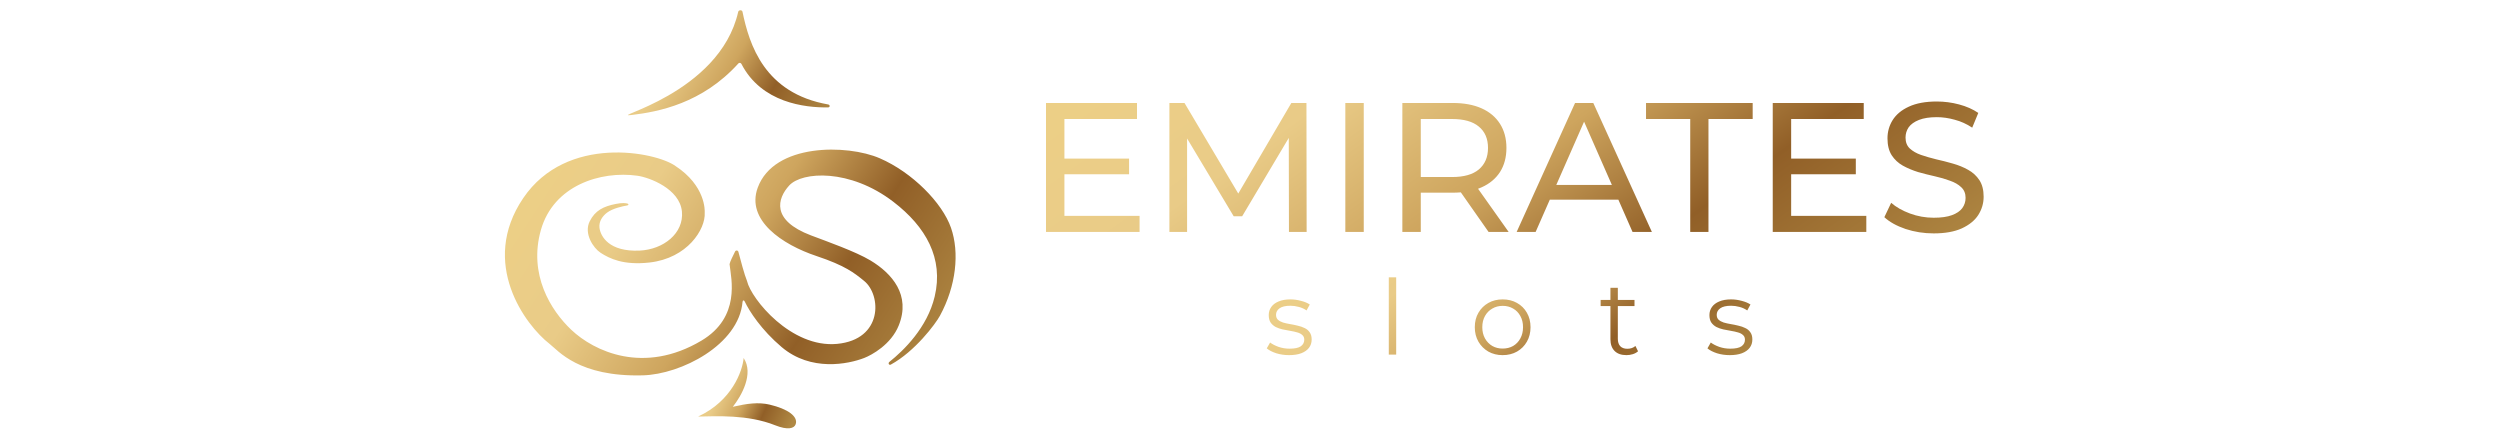 <?xml version="1.0"?>
<svg xmlns="http://www.w3.org/2000/svg" width="303" height="52" viewBox="0 0 455 131" fill="none">
<path d="M58.977 127.191C69.311 122.421 72.557 113.279 72.889 109.305C76.068 114.074 72.226 120.898 69.576 124.21C73.882 123.216 77.335 122.723 80.838 123.547C86.469 124.872 89.558 127.191 88.787 129.509C88.347 130.834 86.388 131.398 82.494 129.841C74.213 126.528 64.498 127.081 58.977 127.191Z" fill="url(#paint0_linear_75_2270)"/>
<path d="M31.195 64.92C32.926 63.621 35.952 62.969 37.372 62.722C37.749 62.657 37.86 62.306 37.498 62.185C36.909 61.989 35.82 61.875 33.844 62.27C30.099 63.02 27.551 64.258 25.895 67.57C24.021 71.318 26.999 75.74 29.207 77.176C31.924 78.942 36.163 81.04 44.112 80.157C55.771 78.861 61.306 69.937 61.007 64.961C61.006 64.933 61.006 64.911 61.007 64.884C61.041 64.294 61.287 56.722 52.062 50.678C46.1 46.372 18.853 40.936 5.603 60.479C-7.916 80.419 6.353 99.368 13.64 104.999C16.29 107.046 22.523 115.134 42.125 114.604C53.767 114.29 71.387 105.307 72.554 92.199C72.604 91.636 72.989 91.56 73.231 92.071C74.634 95.03 78.32 100.759 84.522 105.992C93.465 113.538 104.837 111.182 109.695 109.305C112.014 108.409 117.907 105.198 120.254 99.368C123.986 90.094 118.214 83.508 111.63 79.534C107.13 76.817 98.102 73.631 93.465 71.876C81.21 67.239 83.176 60.606 86.8 56.64C90.734 52.334 105.348 51.45 118.598 61.608C128.534 69.226 134.005 78.862 131.225 90.537C128.959 100.052 121.736 107.035 117.396 110.499C116.894 110.899 117.287 111.62 117.85 111.312C125.216 107.281 131.46 98.933 132.84 96.387C137.772 87.287 138.856 77.176 136.206 69.558C133.556 61.939 124.398 52.633 114.461 48.327C104.524 44.021 82.193 43.67 77.194 57.302C73.551 67.239 84.708 74.698 95.121 78.169C103.938 81.109 106.687 83.342 109.571 85.687L109.695 85.788C114.995 90.094 115.458 103.674 101.414 104.999C87.411 106.32 75.207 91.284 73.933 85.834C73.926 85.801 73.917 85.774 73.904 85.743C73.166 83.992 71.904 79.259 71.294 76.898C71.168 76.412 70.513 76.336 70.285 76.784C69.625 78.081 68.692 79.997 68.602 80.627C68.583 80.755 68.628 80.883 68.642 81.012C69.059 84.972 72.064 96.838 60.011 104.005C42.424 114.462 27.214 107.277 20.264 100.693C13.971 94.731 7.152 83.8 10.99 70.22C14.828 56.64 29.207 52.072 40.469 53.659C44.112 54.172 53.387 57.633 54.049 64.589C54.68 71.217 48.418 76.182 41.131 76.513C31.843 76.936 29.207 72.207 28.876 69.558C28.628 67.57 29.87 65.914 31.195 64.92Z" fill="url(#paint1_linear_75_2270)"/>
<path d="M71.233 3.613C65.516 28.839 30.834 36.06 38.711 35.11C46.813 34.133 60.247 31.61 71.274 19.375C71.539 19.081 72.027 19.153 72.209 19.505C78.337 31.388 91.619 32.896 98.668 32.794C99.317 32.785 99.326 32.003 98.686 31.89C79.201 28.454 74.624 13.616 72.538 3.581C72.409 2.964 71.373 2.998 71.233 3.613Z" fill="url(#paint2_linear_75_2270)"/>
<path d="M170.331 48.427H190.578V53.208H170.331V48.427ZM170.837 65.919H193.784V70.812H165.213V31.442H192.997V36.335H170.837V65.919ZM202.891 70.812V31.442H207.503L225.163 61.194H222.689L240.124 31.442H244.736L244.792 70.812H239.393L239.336 39.935H240.63L225.107 66.031H222.52L206.884 39.935H208.29V70.812H202.891ZM256.607 70.812V31.442H262.232V70.812H256.607ZM274.018 70.812V31.442H289.373C292.822 31.442 295.766 31.986 298.203 33.073C300.64 34.16 302.515 35.735 303.827 37.797C305.139 39.86 305.796 42.316 305.796 45.165C305.796 48.015 305.139 50.471 303.827 52.533C302.515 54.558 300.64 56.114 298.203 57.201C295.766 58.289 292.822 58.832 289.373 58.832H277.112L279.643 56.245V70.812H274.018ZM300.34 70.812L290.329 56.526H296.347L306.471 70.812H300.34ZM279.643 56.808L277.112 54.052H289.204C292.804 54.052 295.522 53.283 297.359 51.746C299.234 50.171 300.171 47.977 300.171 45.165C300.171 42.353 299.234 40.178 297.359 38.641C295.522 37.104 292.804 36.335 289.204 36.335H277.112L279.643 33.523V56.808ZM308.921 70.812L326.75 31.442H332.318L350.203 70.812H344.297L328.381 34.592H330.63L314.714 70.812H308.921ZM316.513 60.969L318.032 56.47H340.192L341.823 60.969H316.513ZM361.916 70.812V36.335H348.418V31.442H380.982V36.335H367.484V70.812H361.916ZM392.226 48.427H412.474V53.208H392.226V48.427ZM392.732 65.919H415.679V70.812H387.108V31.442H414.892V36.335H392.732V65.919ZM436.26 71.262C433.26 71.262 430.392 70.812 427.655 69.912C424.918 68.975 422.762 67.775 421.187 66.313L423.268 61.926C424.768 63.238 426.68 64.325 429.005 65.188C431.329 66.05 433.748 66.481 436.26 66.481C438.547 66.481 440.403 66.219 441.828 65.694C443.253 65.169 444.303 64.457 444.977 63.557C445.652 62.619 445.99 61.569 445.99 60.407C445.99 59.057 445.54 57.97 444.64 57.145C443.778 56.32 442.634 55.664 441.209 55.176C439.822 54.652 438.285 54.202 436.597 53.827C434.91 53.452 433.204 53.021 431.479 52.533C429.792 52.008 428.236 51.352 426.811 50.565C425.424 49.777 424.299 48.727 423.437 47.415C422.574 46.065 422.143 44.34 422.143 42.241C422.143 40.216 422.668 38.36 423.718 36.673C424.805 34.948 426.455 33.579 428.667 32.567C430.917 31.517 433.766 30.992 437.216 30.992C439.503 30.992 441.772 31.292 444.021 31.892C446.271 32.492 448.221 33.354 449.871 34.479L448.015 38.979C446.327 37.854 444.546 37.048 442.672 36.56C440.797 36.035 438.978 35.773 437.216 35.773C435.004 35.773 433.185 36.054 431.76 36.616C430.336 37.179 429.286 37.929 428.611 38.866C427.973 39.803 427.655 40.853 427.655 42.016C427.655 43.403 428.086 44.509 428.948 45.334C429.848 46.159 430.992 46.815 432.379 47.303C433.804 47.79 435.36 48.24 437.047 48.652C438.735 49.027 440.422 49.459 442.109 49.946C443.834 50.433 445.39 51.071 446.777 51.858C448.202 52.646 449.346 53.696 450.208 55.008C451.07 56.32 451.502 58.007 451.502 60.07C451.502 62.057 450.958 63.913 449.871 65.638C448.783 67.325 447.096 68.694 444.809 69.743C442.559 70.756 439.709 71.262 436.26 71.262Z" fill="url(#paint3_linear_75_2270)"/>
<path d="M239.425 108.432C238.047 108.432 236.742 108.242 235.513 107.86C234.283 107.457 233.318 106.959 232.618 106.365L233.636 104.584C234.314 105.092 235.184 105.538 236.244 105.92C237.304 106.28 238.418 106.46 239.584 106.46C241.175 106.46 242.32 106.216 243.02 105.729C243.719 105.22 244.069 104.552 244.069 103.725C244.069 103.11 243.868 102.633 243.465 102.293C243.083 101.933 242.574 101.668 241.938 101.498C241.302 101.307 240.591 101.148 239.807 101.021C239.022 100.894 238.238 100.745 237.453 100.576C236.689 100.406 235.99 100.162 235.353 99.844C234.717 99.505 234.198 99.049 233.795 98.476C233.413 97.904 233.222 97.14 233.222 96.186C233.222 95.274 233.477 94.457 233.986 93.737C234.495 93.016 235.237 92.454 236.212 92.051C237.209 91.626 238.418 91.414 239.839 91.414C240.92 91.414 242.002 91.563 243.083 91.86C244.165 92.135 245.055 92.507 245.755 92.973L244.769 94.786C244.027 94.277 243.232 93.917 242.383 93.705C241.535 93.472 240.687 93.355 239.839 93.355C238.333 93.355 237.22 93.62 236.499 94.15C235.799 94.659 235.449 95.316 235.449 96.122C235.449 96.758 235.64 97.257 236.021 97.617C236.424 97.978 236.944 98.264 237.58 98.476C238.238 98.667 238.948 98.826 239.711 98.953C240.496 99.081 241.27 99.24 242.033 99.43C242.818 99.6 243.528 99.844 244.165 100.162C244.822 100.459 245.342 100.894 245.723 101.466C246.126 102.018 246.328 102.749 246.328 103.661C246.328 104.637 246.052 105.485 245.501 106.206C244.971 106.906 244.186 107.457 243.147 107.86C242.129 108.242 240.888 108.432 239.425 108.432ZM269.876 108.273V84.671H272.134V108.273H269.876ZM304.629 108.432C303.017 108.432 301.565 108.072 300.271 107.351C298.999 106.609 297.992 105.601 297.249 104.329C296.507 103.035 296.136 101.562 296.136 99.908C296.136 98.232 296.507 96.758 297.249 95.486C297.992 94.214 298.999 93.217 300.271 92.496C301.544 91.775 302.996 91.414 304.629 91.414C306.283 91.414 307.746 91.775 309.019 92.496C310.312 93.217 311.32 94.214 312.041 95.486C312.783 96.758 313.154 98.232 313.154 99.908C313.154 101.562 312.783 103.035 312.041 104.329C311.32 105.601 310.312 106.609 309.019 107.351C307.725 108.072 306.262 108.432 304.629 108.432ZM304.629 106.428C305.838 106.428 306.909 106.163 307.842 105.633C308.775 105.082 309.507 104.318 310.037 103.343C310.588 102.346 310.864 101.201 310.864 99.908C310.864 98.593 310.588 97.448 310.037 96.472C309.507 95.497 308.775 94.744 307.842 94.214C306.909 93.662 305.849 93.387 304.661 93.387C303.473 93.387 302.413 93.662 301.48 94.214C300.547 94.744 299.805 95.497 299.253 96.472C298.702 97.448 298.426 98.593 298.426 99.908C298.426 101.201 298.702 102.346 299.253 103.343C299.805 104.318 300.547 105.082 301.48 105.633C302.413 106.163 303.463 106.428 304.629 106.428ZM342.449 108.432C340.88 108.432 339.671 108.008 338.823 107.16C337.975 106.312 337.55 105.114 337.55 103.566V87.884H339.809V103.438C339.809 104.414 340.053 105.167 340.54 105.697C341.049 106.227 341.77 106.492 342.704 106.492C343.7 106.492 344.527 106.206 345.185 105.633L345.98 107.256C345.535 107.658 344.994 107.955 344.358 108.146C343.743 108.337 343.106 108.432 342.449 108.432ZM334.56 93.45V91.573H344.898V93.45H334.56ZM373.98 108.432C372.602 108.432 371.298 108.242 370.068 107.86C368.838 107.457 367.873 106.959 367.173 106.365L368.191 104.584C368.869 105.092 369.739 105.538 370.799 105.92C371.86 106.28 372.973 106.46 374.139 106.46C375.73 106.46 376.875 106.216 377.575 105.729C378.274 105.22 378.624 104.552 378.624 103.725C378.624 103.11 378.423 102.633 378.02 102.293C377.638 101.933 377.129 101.668 376.493 101.498C375.857 101.307 375.146 101.148 374.362 101.021C373.577 100.894 372.793 100.745 372.008 100.576C371.245 100.406 370.545 100.162 369.909 99.844C369.272 99.505 368.753 99.049 368.35 98.476C367.968 97.904 367.777 97.14 367.777 96.186C367.777 95.274 368.032 94.457 368.541 93.737C369.05 93.016 369.792 92.454 370.767 92.051C371.764 91.626 372.973 91.414 374.394 91.414C375.475 91.414 376.557 91.563 377.638 91.86C378.72 92.135 379.61 92.507 380.31 92.973L379.324 94.786C378.582 94.277 377.787 93.917 376.938 93.705C376.09 93.472 375.242 93.355 374.394 93.355C372.888 93.355 371.775 93.62 371.054 94.15C370.354 94.659 370.004 95.316 370.004 96.122C370.004 96.758 370.195 97.257 370.577 97.617C370.979 97.978 371.499 98.264 372.135 98.476C372.793 98.667 373.503 98.826 374.266 98.953C375.051 99.081 375.825 99.24 376.589 99.43C377.373 99.6 378.084 99.844 378.72 100.162C379.377 100.459 379.897 100.894 380.278 101.466C380.681 102.018 380.883 102.749 380.883 103.661C380.883 104.637 380.607 105.485 380.056 106.206C379.526 106.906 378.741 107.457 377.702 107.86C376.684 108.242 375.443 108.432 373.98 108.432Z" fill="url(#paint4_linear_75_2270)"/>
<defs>
<linearGradient id="paint0_linear_75_2270" x1="60.818" y1="109.338" x2="92.387" y2="123.665" gradientUnits="userSpaceOnUse">
<stop stop-color="#EDD086"/>
<stop offset="0.199" stop-color="#EACC87"/>
<stop offset="0.25" stop-color="#E9CB87"/>
<stop offset="0.476" stop-color="#CEA55E"/>
<stop offset="0.678" stop-color="#915F27"/>
<stop offset="0.947" stop-color="#B08944"/>
</linearGradient>
<linearGradient id="paint1_linear_75_2270" x1="8.466" y1="45.788" x2="131.527" y2="125.78" gradientUnits="userSpaceOnUse">
<stop stop-color="#EDD086"/>
<stop offset="0.199" stop-color="#EACC87"/>
<stop offset="0.25" stop-color="#E9CB87"/>
<stop offset="0.476" stop-color="#CEA55E"/>
<stop offset="0.678" stop-color="#915F27"/>
<stop offset="0.947" stop-color="#B08944"/>
</linearGradient>
<linearGradient id="paint2_linear_75_2270" x1="41.596" y1="0.055" x2="102.625" y2="37.177" gradientUnits="userSpaceOnUse">
<stop stop-color="#EDD086"/>
<stop offset="0.199" stop-color="#EACC87"/>
<stop offset="0.25" stop-color="#E9CB87"/>
<stop offset="0.476" stop-color="#CEA55E"/>
<stop offset="0.678" stop-color="#915F27"/>
<stop offset="0.947" stop-color="#B08944"/>
</linearGradient>
<linearGradient id="paint3_linear_75_2270" x1="176.385" y1="15.92" x2="302.826" y2="194.147" gradientUnits="userSpaceOnUse">
<stop stop-color="#EDD086"/>
<stop offset="0.199" stop-color="#EACC87"/>
<stop offset="0.25" stop-color="#E9CB87"/>
<stop offset="0.476" stop-color="#CEA55E"/>
<stop offset="0.678" stop-color="#915F27"/>
<stop offset="0.947" stop-color="#B08944"/>
</linearGradient>
<linearGradient id="paint4_linear_75_2270" x1="238.498" y1="77.333" x2="309.381" y2="172.352" gradientUnits="userSpaceOnUse">
<stop stop-color="#EDD086"/>
<stop offset="0.199" stop-color="#EACC87"/>
<stop offset="0.25" stop-color="#E9CB87"/>
<stop offset="0.476" stop-color="#CEA55E"/>
<stop offset="0.678" stop-color="#915F27"/>
<stop offset="0.947" stop-color="#B08944"/>
</linearGradient>
</defs>
</svg>
